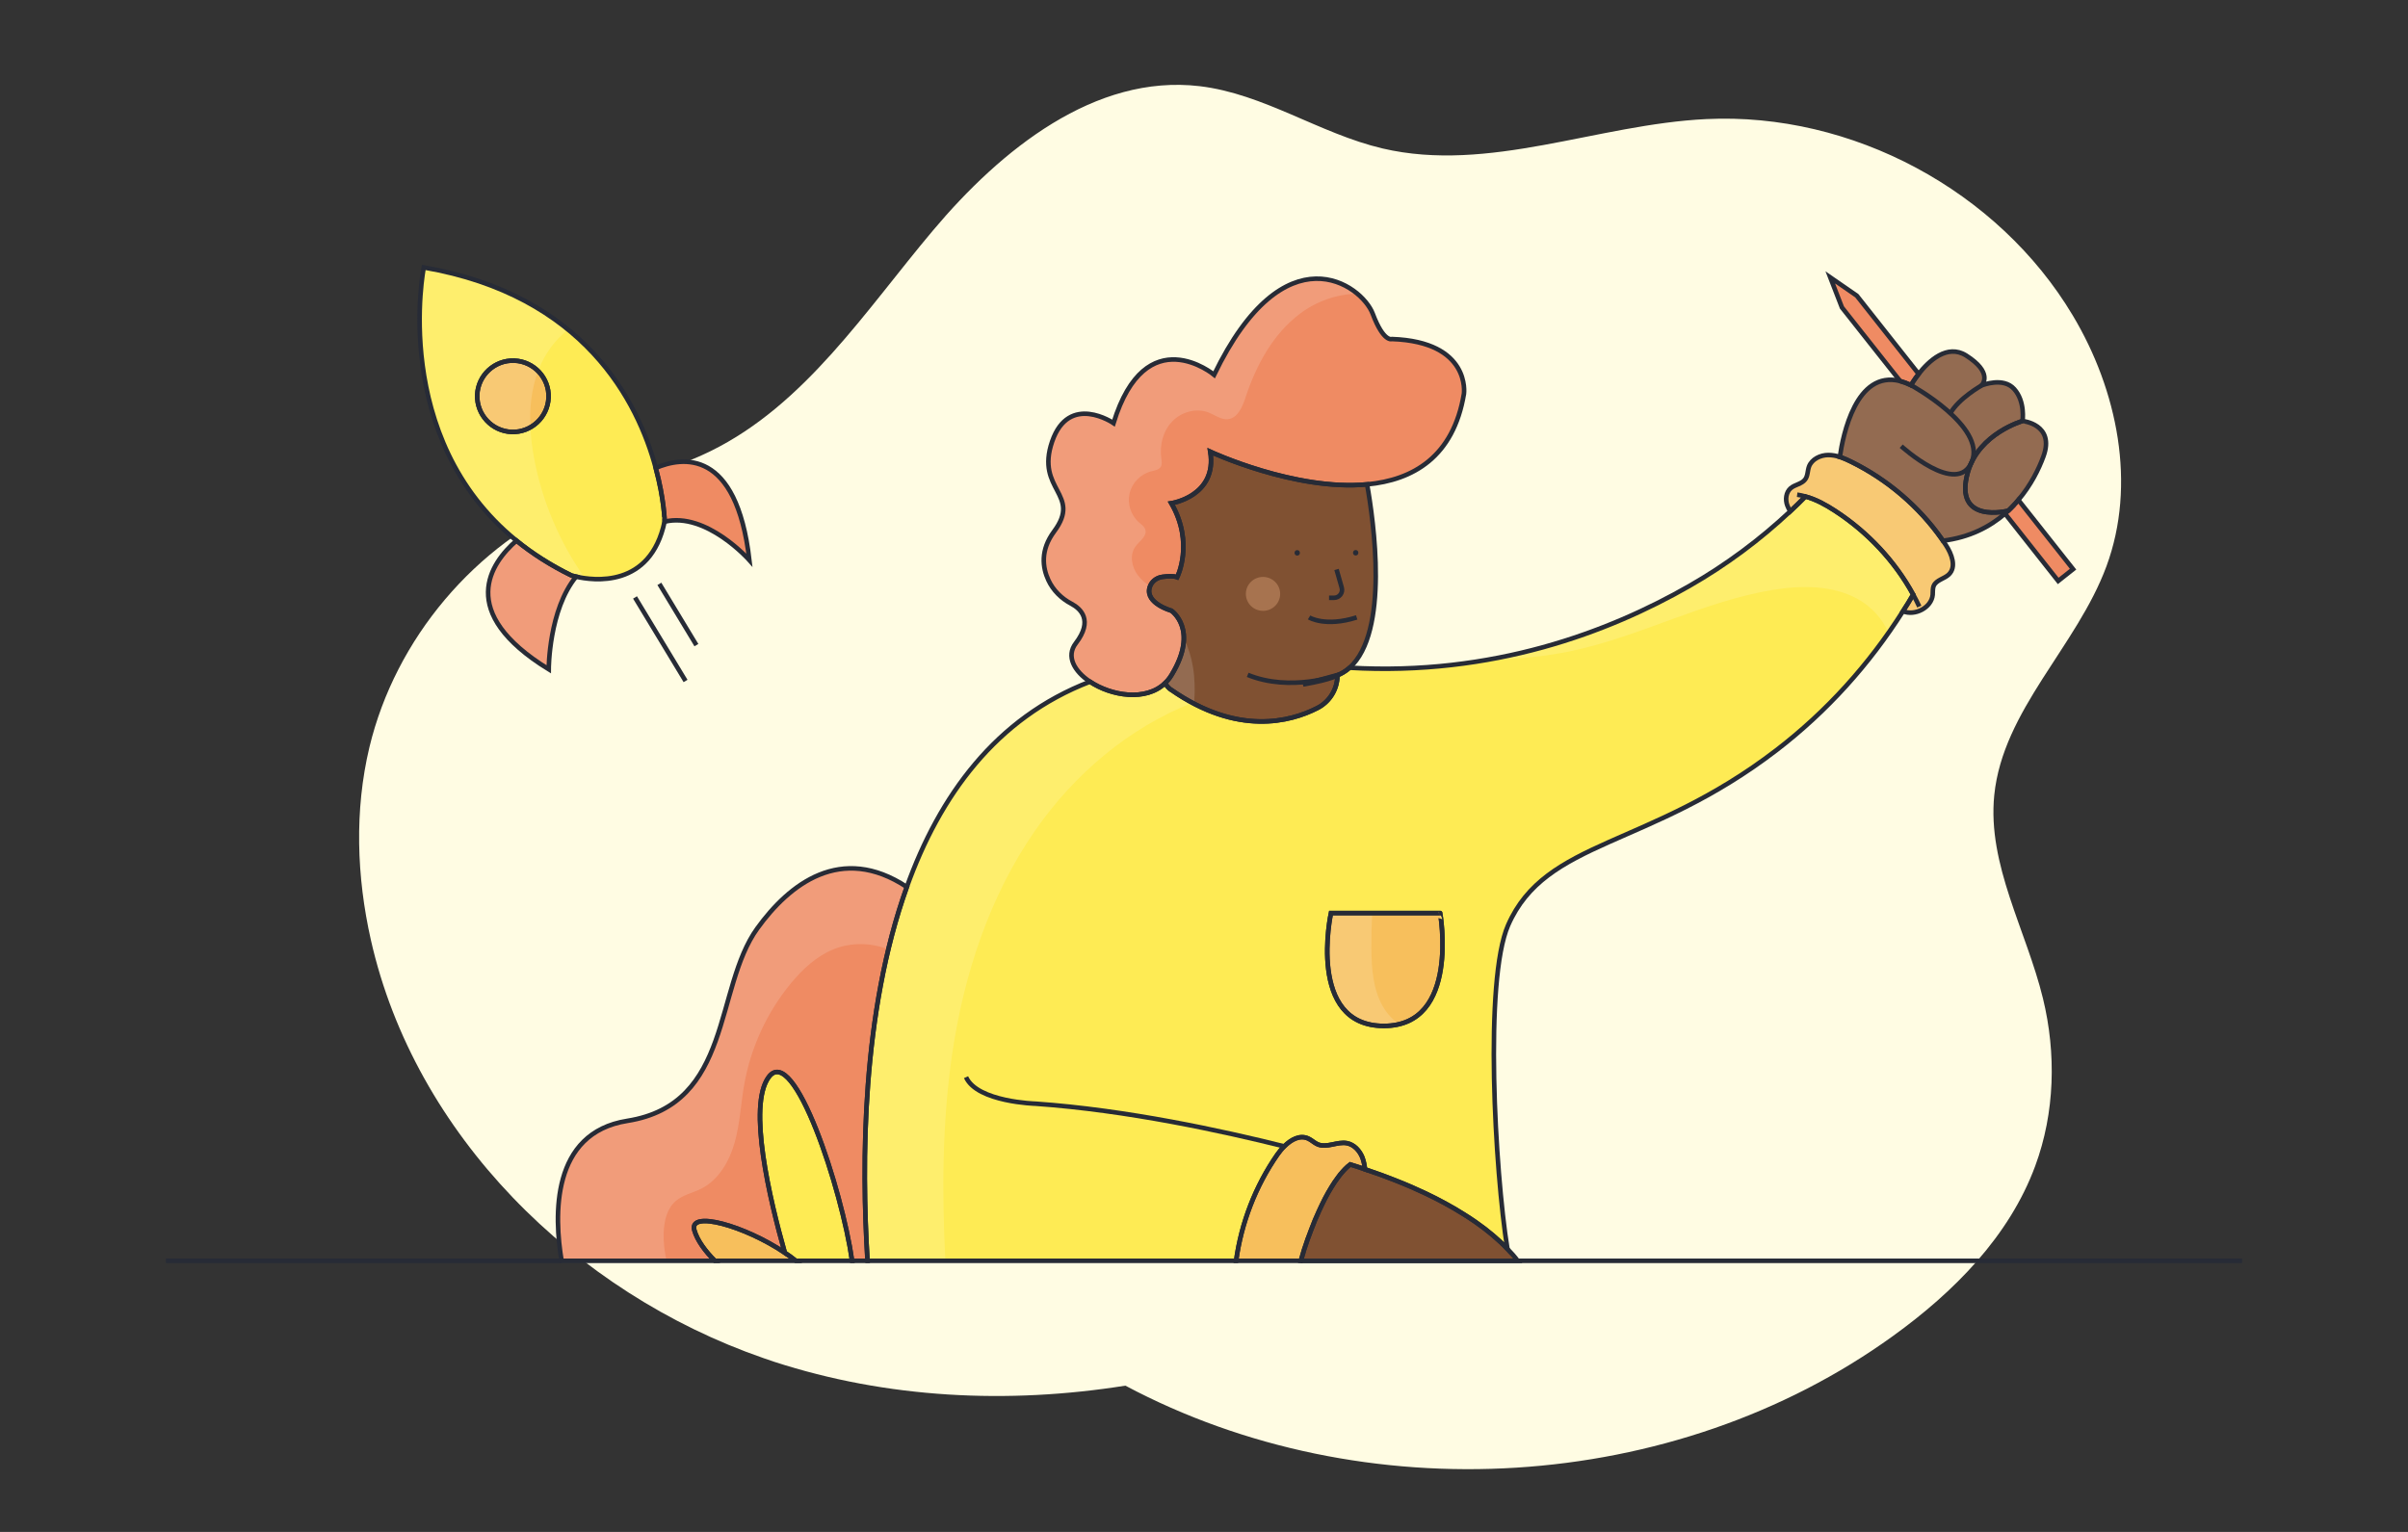 <?xml version="1.0" encoding="utf-8"?>
<!-- Generator: Adobe Illustrator 26.4.1, SVG Export Plug-In . SVG Version: 6.00 Build 0)  -->
<svg version="1.1" id="Capa_1" xmlns="http://www.w3.org/2000/svg" xmlns:xlink="http://www.w3.org/1999/xlink" x="0px" y="0px"
	 viewBox="0 0 264 168" style="enable-background:new 0 0 264 168;" xml:space="preserve">
<rect x="0" y="0" width="264" height="168" fill="#333333" stroke="none"/>
<style type="text/css">
	.st0{fill:#FFFCE3;}
	.st1{fill:#F7BF5C;}
	.st2{fill:none;}
	.st3{fill:#EF8B63;}
	.st4{fill:#FEEB54;}
	.st5{fill:#FFFFFF;}
	.st6{fill:#805132;}
	.st7{fill:#A7734F;}
	.st8{opacity:0.15;fill:#FFFFFF;}
	.st9{fill:none;stroke:#272B36;stroke-width:0.5;stroke-miterlimit:10;}
	.st10{fill:#272B36;}
</style>
<g>
	<path class="st0" d="M230.94,62.1c-3.25,8.8-11.35,15.75-12.3,25.1c-0.77,7.66,3.52,14.82,5.34,22.3
		c1.47,6.04,1.31,12.53-0.85,18.37c-2.85,7.72-8.93,13.84-15.6,18.65c-24.02,17.35-58.06,19.33-84.15,5.44
		c-12.89,2.05-26.12,1.41-38.51-2.62c-0.39-0.13-0.78-0.26-1.17-0.4c-20.71-7.17-38.22-24.5-43.04-45.86
		c-1.56-6.93-1.81-14.21-0.16-21.13c2.86-11.91,11.59-22.25,22.85-27.07c4.76-2.03,9.89-3.12,14.54-5.4
		c10.37-5.09,16.96-15.37,24.4-24.21c7.44-8.85,17.75-17.17,29.22-15.82c7.04,0.83,13.17,5.21,20.06,6.83
		c11.65,2.73,23.56-2.65,35.5-3.22c15.95-0.77,32,7.83,40.18,21.54C232.16,42.81,234.25,53.13,230.94,62.1z"/>
</g>
<path class="st1" d="M87.26,138.27h-8.89c-1.03-1.04-1.93-2.23-2.25-3.37c-0.59-2.19,5.51-0.48,9.92,2.48
	C86.47,137.67,86.88,137.96,87.26,138.27z"/>
<path class="st3" d="M95.11,138.27h-1.69c-1.11-7.81-6.38-23.93-9.15-20.14c-2.31,3.15,0.12,13.4,1.77,19.25
	c-4.41-2.96-10.51-4.67-9.92-2.48c0.32,1.14,1.22,2.33,2.25,3.37h-16.8c-0.82-4.89-1.18-14.03,7.21-15.35
	c11.55-1.83,9.5-14.54,14.25-21.11c3.5-4.85,9.17-9.31,16.39-4.54C94.47,111.07,94.45,127.55,95.11,138.27z"/>
<path class="st4" d="M93.42,138.27h-6.16c-0.38-0.31-0.79-0.6-1.22-0.89c-1.65-5.85-4.08-16.1-1.77-19.25
	C87.04,114.34,92.31,130.46,93.42,138.27z"/>
<path class="st1" d="M149.65,128.23c-0.53-0.19-1.07-0.36-1.62-0.53c-0.19,0.14-0.37,0.31-0.56,0.5c-0.19,0.19-0.37,0.4-0.55,0.62
	c0,0.01-0.01,0.01-0.01,0.01c-0.18,0.23-0.36,0.47-0.53,0.73c0,0.01-0.01,0.01-0.02,0.02c-0.12,0.19-0.25,0.38-0.37,0.58
	c-0.25,0.4-0.49,0.82-0.72,1.27c-0.23,0.45-0.45,0.91-0.67,1.39c-0.15,0.33-0.29,0.67-0.44,1c-0.27,0.67-0.53,1.35-0.77,2.01
	l-0.01,0.01c-0.31,0.85-0.57,1.67-0.78,2.43h-7.08c0.57-4.17,2.13-8.21,4.53-11.66c0.22-0.31,0.47-0.62,0.75-0.89
	c0.76-0.76,1.71-1.28,2.63-0.86c0.37,0.17,0.67,0.48,1.04,0.64c1,0.42,2.14-0.33,3.2-0.13c0.79,0.15,1.39,0.82,1.69,1.56
	C149.52,127.35,149.6,127.78,149.65,128.23z"/>
<path class="st4" d="M201.18,56.02c-1-0.65-2.07-1.25-3.24-1.57c-0.54,0.55-1.1,1.1-1.66,1.62c-3.35,3.14-7.05,5.89-11.05,8.18
	c-8.87,5.09-21.61,9.89-37.27,8.98c-0.39,0.34-0.83,0.63-1.33,0.83c0,1.51-0.85,2.9-2.2,3.59c-2.97,1.52-8.75,3.06-16.01-1.99
	c0,0-0.32-0.14-0.69-0.74c-2.11,2.03-5.9,1.39-8.23-0.16C109.15,78.74,103,87.3,99.42,97.27c-4.95,13.8-4.97,30.28-4.31,41h40.41
	c0.57-4.17,2.13-8.21,4.53-11.66c0.22-0.31,0.47-0.62,0.75-0.89c0.76-0.76,1.71-1.28,2.63-0.86c0.37,0.17,0.67,0.48,1.04,0.64
	c1,0.42,2.14-0.33,3.2-0.13c0.79,0.15,1.39,0.82,1.69,1.56c0.16,0.42,0.24,0.85,0.29,1.3c0.6,0.2,1.19,0.41,1.77,0.62
	c0.23,0.09,0.46,0.17,0.69,0.26c0.28,0.1,0.56,0.21,0.83,0.32c0.31,0.12,0.62,0.24,0.92,0.37c0.31,0.13,0.61,0.25,0.9,0.38
	c0.53,0.23,1.05,0.47,1.56,0.71c1.47,0.7,2.83,1.44,4.07,2.22c0.24,0.14,0.48,0.3,0.71,0.45c0.23,0.15,0.46,0.3,0.68,0.46
	c1.33,0.93,2.5,1.91,3.48,2.94c-1.36-8.56-2.55-29.46,0.08-35.49c4.13-9.44,15.4-8.43,29.43-19.21c5.51-4.23,10.17-9.41,13.86-15.23
	c0.39-0.6,0.77-1.21,1.12-1.83C207.76,61.56,204.79,58.37,201.18,56.02z M151.72,112.51c-8.5,0-5.8-12.38-5.8-12.38h11.97
	C157.89,100.13,160.1,112.51,151.72,112.51z"/>
<path class="st5" d="M146.68,74.01c0,0-0.52,0.49-3.82,1.05L146.68,74.01z"/>
<path class="st3" d="M210.35,41.01c-0.53,0.68-0.84,1.23-0.84,1.23c-0.42-0.2-0.82-0.35-1.19-0.45l-6.38-8.07l-1.28-3.3l2.91,2.01
	L210.35,41.01z"/>
<path class="st3" d="M227.28,62.42l-1.63,1.29l-5.83-7.38c0.12-0.11,0.24-0.21,0.35-0.32c0.02-0.02,0.04-0.03,0.05-0.04
	c0.1-0.09,0.18-0.18,0.27-0.27c0.09-0.09,0.17-0.18,0.26-0.27c0.19-0.19,0.36-0.39,0.53-0.6L227.28,62.42z"/>
<path class="st6" d="M215.74,51.79c-1.63,5.79,4.43,4.22,4.43,4.22c-0.11,0.11-0.23,0.21-0.35,0.32c-1.68,1.45-3.9,2.61-6.81,2.97
	c-0.04-0.06-0.07-0.11-0.11-0.17c-2.51-3.57-5.96-6.53-9.94-8.49c-0.36-0.18-0.74-0.35-1.12-0.49c-0.05-0.01-0.09-0.03-0.13-0.04
	c0.34-2.37,1.77-9.55,6.61-8.32c0.37,0.1,0.77,0.25,1.19,0.45c0,0,0.31-0.55,0.84-1.23c1.1-1.4,3.12-3.34,5.21-2.02
	c2.91,1.85,1.83,3.13,1.69,3.28c0.17-0.06,2.39-0.93,3.57,0.39c1.24,1.37,0.92,3.51,0.92,3.51s-4.76,1.36-5.98,5.56
	C215.75,51.75,215.75,51.77,215.74,51.79z"/>
<path class="st6" d="M224.03,50.06c-0.5,1.37-1.37,3.14-2.75,4.77c-0.17,0.21-0.34,0.41-0.53,0.6c-0.09,0.09-0.17,0.18-0.26,0.27
	c-0.09,0.09-0.17,0.18-0.27,0.27c-0.01,0.01-0.03,0.02-0.05,0.04c0,0-6.06,1.57-4.43-4.22c0.01-0.02,0.01-0.04,0.02-0.06
	c1.22-4.2,5.98-5.56,5.98-5.56S225.33,46.52,224.03,50.06z"/>
<path class="st2" d="M213.83,45.32c0.92-1.64,3.41-3.04,3.41-3.04"/>
<path class="st3" d="M63.16,63.24c-2.99,3.64-3,10.1-3,10.16c-10.21-6.28-6.33-11.68-3.54-14.11c1.72,1.4,3.72,2.69,6.03,3.82
	C62.65,63.11,62.84,63.17,63.16,63.24z"/>
<path class="st3" d="M82.16,61.43c0,0-4.71-5.32-9.3-4.22c0-0.02,0.01-0.03,0.01-0.05c0,0-0.05-2.42-0.98-5.84
	C74.79,50.08,80.74,49.16,82.16,61.43z"/>
<path class="st6" d="M147.96,73.23c-0.39,0.34-0.83,0.63-1.33,0.83c0,1.51-0.85,2.9-2.2,3.59c-2.97,1.52-8.75,3.06-16.01-1.99
	c0,0-0.32-0.14-0.69-0.74c0.26-0.25,0.49-0.53,0.69-0.86c0.02-0.03,0.03-0.05,0.05-0.08c3-4.97-0.05-7.01-0.05-7.01
	s-2.84-0.79-2.39-2.51c0.17-0.65,0.75-1.12,1.43-1.2c0.54-0.07,1.23-0.11,1.6,0.04c0,0,1.89-3.72-0.64-8.11c0,0,5.05-0.77,4.27-5.65
	c0,0,9.29,4.33,17.19,3.58C150.6,57.15,152.33,69.32,147.96,73.23z"/>
<path class="st3" d="M160.5,43.18c-1.16,6.96-5.61,9.47-10.62,9.94c-7.9,0.75-17.19-3.58-17.19-3.58c0.78,4.88-4.27,5.65-4.27,5.65
	c2.53,4.39,0.64,8.11,0.64,8.11c-0.37-0.15-1.06-0.11-1.6-0.04c-0.68,0.08-1.26,0.55-1.43,1.2c-0.45,1.72,2.39,2.51,2.39,2.51
	s3.05,2.04,0.05,7.01c-0.02,0.03-0.03,0.05-0.05,0.08c-0.2,0.33-0.43,0.61-0.69,0.86c-2.11,2.03-5.9,1.39-8.23-0.16
	c-1.72-1.15-2.65-2.78-1.55-4.22c1.92-2.51,0.54-3.78-0.49-4.33c-1.09-0.57-2-1.47-2.52-2.59c-0.64-1.38-0.9-3.28,0.63-5.34
	c3.06-4.13-2.06-4.5-0.22-9.86c1.85-5.36,6.73-2.02,6.73-2.02c3.55-11.52,11.03-5.3,11.03-5.3c7.73-16,16.19-9.87,17.39-6.69
	c1.19,3.17,2.11,2.77,2.11,2.77C161.28,37.49,160.5,43.18,160.5,43.18z"/>
<path class="st2" d="M146.53,62.45l0.57,2c0.16,0.56-0.26,1.11-0.85,1.11h-0.54"/>
<ellipse class="st7" cx="138.47" cy="65.13" rx="1.88" ry="1.86"/>
<path class="st2" d="M143.52,67.71c0,0,1.77,1.1,5.22,0"/>
<path class="st4" d="M71.89,51.32c-1.94-7.23-7.81-18.96-25.43-21.99c0,0-3.73,18.66,10.16,29.96c1.72,1.4,3.72,2.69,6.03,3.82
	c0,0,0.19,0.06,0.51,0.13c1.85,0.43,8.15,1.3,9.7-6.03c0-0.02,0.01-0.03,0.01-0.05C72.87,57.16,72.82,54.74,71.89,51.32z
	 M56.08,47.37c-2.16-0.09-3.84-1.91-3.76-4.07c0.09-2.15,1.91-3.83,4.07-3.75c2.16,0.09,3.84,1.91,3.75,4.06
	C60.05,45.77,58.23,47.45,56.08,47.37z"/>
<path class="st1" d="M60.14,43.61c-0.09,2.16-1.91,3.84-4.06,3.76c-2.16-0.09-3.84-1.91-3.76-4.07c0.09-2.15,1.91-3.83,4.07-3.75
	C58.55,39.64,60.23,41.46,60.14,43.61z"/>
<path class="st1" d="M151.72,112.51c-8.5,0-5.8-12.38-5.8-12.38h11.97C157.89,100.13,160.1,112.51,151.72,112.51z"/>
<path class="st2" d="M105.91,118.13c1.23,2.74,7.65,2.91,7.65,2.91c10,0.7,20.49,2.99,27.24,4.68"/>
<line class="st2" x1="69.62" y1="65.52" x2="75.16" y2="74.68"/>
<line class="st2" x1="72.29" y1="64.03" x2="76.35" y2="70.75"/>
<path class="st6" d="M166.4,138.27h-23.77c0.2-0.76,0.46-1.59,0.75-2.43l0.01-0.01c0.24-0.66,0.5-1.34,0.77-2.01
	c0.15-0.33,0.29-0.67,0.44-1c0.22-0.48,0.44-0.94,0.67-1.39c0.24-0.45,0.47-0.87,0.72-1.27c0.12-0.2,0.25-0.39,0.37-0.58
	c0.01-0.01,0.02-0.01,0.02-0.02c0.18-0.26,0.36-0.5,0.53-0.73c0,0,0.01,0,0.01-0.01c0.18-0.22,0.37-0.43,0.55-0.62
	c0.19-0.19,0.37-0.36,0.56-0.5c0.55,0.17,1.09,0.34,1.62,0.53c0.6,0.2,1.19,0.41,1.77,0.62c0.23,0.09,0.46,0.17,0.69,0.26
	c0.28,0.1,0.56,0.21,0.83,0.32c0.31,0.12,0.62,0.24,0.92,0.37c0.31,0.13,0.61,0.25,0.9,0.38c0.53,0.23,1.05,0.47,1.56,0.71
	c1.47,0.7,2.83,1.44,4.07,2.22c0.24,0.15,0.48,0.3,0.71,0.45c0.23,0.15,0.46,0.3,0.68,0.46c1.33,0.93,2.5,1.91,3.48,2.94
	C165.68,137.39,166.06,137.82,166.4,138.27z"/>
<path class="st2" d="M146.63,74.06c0,0-5.15,1.87-9.84-0.05"/>
<path class="st1" d="M213.66,63c-0.5,0.48-1.37,0.6-1.65,1.23c-0.14,0.31-0.09,0.67-0.12,1c-0.13,1.42-1.96,2.35-3.26,1.8
	c0.39-0.6,0.77-1.21,1.12-1.83c-1.99-3.64-4.96-6.83-8.57-9.18c-1-0.65-2.07-1.25-3.24-1.57c-0.54,0.55-1.1,1.1-1.66,1.62
	c-0.13-0.2-0.25-0.41-0.33-0.64c-0.24-0.64-0.15-1.44,0.37-1.89c0.47-0.4,1.21-0.46,1.58-0.95c0.31-0.4,0.26-0.95,0.43-1.42
	c0.3-0.81,1.24-1.27,2.12-1.27c0.43,0,0.85,0.08,1.26,0.21c0.04,0.01,0.08,0.03,0.13,0.04c0.38,0.14,0.76,0.31,1.12,0.49
	c3.98,1.96,7.43,4.92,9.94,8.49c0.04,0.06,0.07,0.11,0.11,0.17c0.11,0.16,0.22,0.31,0.32,0.47C213.98,60.76,214.52,62.17,213.66,63z
	"/>
<path class="st2" d="M210.42,66.52c-0.21-0.45-0.43-0.89-0.67-1.32"/>
<path class="st2" d="M197.94,54.45c-0.29-0.09-0.6-0.16-0.91-0.2"/>
<path class="st2" d="M209.51,42.24c0,0,8.27,4.51,6.67,8.4c-1.6,3.89-7.74-1.71-7.74-1.71"/>
<path class="st8" d="M148.8,32.21c-2.22,0.03-4.49,0.84-6.28,2.19c-2.96,2.23-4.8,5.65-5.96,9.16c-0.34,1.04-0.85,2.29-1.94,2.41
	c-0.75,0.07-1.41-0.45-2.11-0.73c-1.36-0.53-2.99-0.07-4,0.98c-1.01,1.06-1.4,2.61-1.19,4.05c0.04,0.3,0.1,0.62-0.04,0.89
	c-0.21,0.37-0.7,0.44-1.11,0.54c-1.13,0.3-2.06,1.26-2.33,2.4c-0.27,1.13,0.14,2.41,1.02,3.18c0.27,0.24,0.61,0.46,0.71,0.81
	c0.2,0.71-0.62,1.23-1.06,1.81c-0.69,0.9-0.46,2.24,0.21,3.15c0.37,0.5,0.85,0.9,1.37,1.25c-0.03,0.06-0.04,0.11-0.06,0.17
	c-0.45,1.72,2.39,2.51,2.39,2.51s1.37,0.92,1.37,3.02c0.49,0.99,0.82,2.06,1,3.15c0.21,1.27,0.23,2.56,0.14,3.85
	c-0.07,0.03-0.14,0.05-0.21,0.08c-6.96,2.73-12.96,7.84-17.24,14.01c-5.01,7.22-7.81,15.8-9.09,24.5c-1.1,7.5-1.12,15.11-0.75,22.69
	h-8.53c-0.55-8.99-0.63-22.04,2.29-34.16c-1.89-0.75-4.07-0.79-5.96-0.04c-1.88,0.75-3.42,2.17-4.71,3.73
	c-2.62,3.17-4.41,7.03-5.13,11.08c-0.38,2.12-0.47,4.3-1.05,6.38c-0.58,2.08-1.76,4.13-3.69,5.1c-0.93,0.46-2.01,0.67-2.79,1.35
	c-0.97,0.84-1.27,2.22-1.31,3.49c-0.03,1.03,0.08,2.07,0.33,3.07H61.57c-0.82-4.89-1.18-14.03,7.21-15.35
	c11.55-1.83,9.5-14.54,14.25-21.11c3.5-4.85,9.17-9.31,16.39-4.54c3.58-9.97,9.73-18.53,20.08-22.51c-1.72-1.15-2.65-2.78-1.55-4.22
	c1.92-2.51,0.54-3.78-0.49-4.33c-1.09-0.57-2-1.47-2.52-2.59c-0.64-1.38-0.9-3.28,0.63-5.34c3.06-4.13-2.06-4.5-0.22-9.86
	c1.85-5.36,6.73-2.02,6.73-2.02c3.55-11.52,11.03-5.3,11.03-5.3C139.18,28.54,145.7,29.63,148.8,32.21z"/>
<path class="st8" d="M224.03,50.07c-0.5,1.37-1.37,3.14-2.75,4.77c-0.17,0.21-0.34,0.41-0.53,0.6c-0.09,0.09-0.17,0.18-0.26,0.27
	c-0.09,0.09-0.17,0.18-0.27,0.27c-0.01,0.01-0.03,0.02-0.05,0.04c-0.11,0.11-0.23,0.21-0.35,0.32c-1.68,1.45-3.9,2.61-6.81,2.97
	c0.11,0.16,0.22,0.31,0.32,0.47c0.65,0.99,1.19,2.4,0.33,3.23c-0.5,0.48-1.37,0.6-1.65,1.23c-0.14,0.31-0.09,0.67-0.12,1
	c-0.13,1.42-1.96,2.35-3.26,1.8c-0.51,0.8-1.03,1.59-1.58,2.36c-0.67-1.56-1.93-2.93-3.43-3.74c-2.78-1.5-6.13-1.48-9.24-0.97
	c-7.57,1.24-14.49,5.07-21.99,6.68c-3.01,0.64-6.08,0.92-9.16,0.96c8.8-1.56,16.22-4.75,22-8.07c4-2.29,7.7-5.04,11.05-8.18
	c-0.13-0.2-0.25-0.41-0.33-0.64c-0.24-0.64-0.15-1.44,0.37-1.89c0.47-0.4,1.21-0.46,1.58-0.95c0.31-0.4,0.26-0.95,0.43-1.42
	c0.3-0.81,1.24-1.27,2.12-1.27c0.43,0,0.85,0.08,1.26,0.21c0.34-2.37,1.77-9.55,6.61-8.32c0.37,0.1,0.77,0.25,1.19,0.45
	c0,0,0.31-0.55,0.84-1.23c1.1-1.4,3.12-3.34,5.21-2.02c2.91,1.85,1.83,3.13,1.69,3.28c0.17-0.06,2.39-0.93,3.57,0.39
	c1.24,1.37,0.92,3.51,0.92,3.51S225.33,46.53,224.03,50.07z"/>
<path class="st8" d="M64.15,63.44c-0.4-0.06-0.73-0.13-0.99-0.19c-2.99,3.64-3,10.1-3,10.16c-10.21-6.28-6.33-11.68-3.54-14.11
	C42.73,48,46.46,29.34,46.46,29.34c6.93,1.2,12.04,3.73,15.81,6.81c-1.43,1.12-2.55,2.68-3.21,4.37c-0.02,0.06-0.05,0.13-0.07,0.19
	c-0.74,1.96-0.94,4.06-0.84,6.16c0.05,1.09,0.19,2.18,0.38,3.25C59.4,54.9,61.34,59.47,64.15,63.44z"/>
<path class="st8" d="M153.41,112.32c-0.13,0.03-0.26,0.06-0.39,0.09c-0.13,0.02-0.27,0.04-0.41,0.06c-0.28,0.03-0.58,0.05-0.89,0.05
	c-8.5,0-5.8-12.38-5.8-12.38h4.52c-0.07,1.28-0.1,2.57-0.09,3.86c0.02,2.18,0.17,4.45,1.24,6.34
	C152.03,111.12,152.67,111.82,153.41,112.32z"/>
<path class="st9" d="M87.26,138.27h-8.89c-1.03-1.04-1.93-2.23-2.25-3.37c-0.59-2.19,5.51-0.48,9.92,2.48
	C86.47,137.67,86.88,137.96,87.26,138.27z"/>
<line class="st9" x1="61.57" y1="138.27" x2="18.19" y2="138.27"/>
<polyline class="st9" points="245.81,138.27 166.4,138.27 142.63,138.27 142.6,138.27 "/>
<path class="st9" d="M95.11,138.27h-1.69c-1.11-7.81-6.38-23.93-9.15-20.14c-2.31,3.15,0.12,13.4,1.77,19.25
	c-4.41-2.96-10.51-4.67-9.92-2.48c0.32,1.14,1.22,2.33,2.25,3.37h-16.8c-0.82-4.89-1.18-14.03,7.21-15.35
	c11.55-1.83,9.5-14.54,14.25-21.11c3.5-4.85,9.17-9.31,16.39-4.54C94.47,111.07,94.45,127.55,95.11,138.27z"/>
<path class="st9" d="M93.42,138.27h-6.16c-0.38-0.31-0.79-0.6-1.22-0.89c-1.65-5.85-4.08-16.1-1.77-19.25
	C87.04,114.34,92.31,130.46,93.42,138.27z"/>
<path class="st9" d="M149.65,128.23c-0.53-0.19-1.07-0.36-1.62-0.53c-0.19,0.14-0.37,0.31-0.56,0.5c-0.19,0.19-0.37,0.4-0.55,0.62
	c0,0.01-0.01,0.01-0.01,0.01c-0.18,0.23-0.36,0.47-0.53,0.73c0,0.01-0.01,0.01-0.02,0.02c-0.12,0.19-0.25,0.38-0.37,0.58
	c-0.25,0.4-0.49,0.82-0.72,1.27c-0.23,0.45-0.45,0.91-0.67,1.39c-0.15,0.33-0.29,0.67-0.44,1c-0.27,0.67-0.53,1.35-0.77,2.01
	l-0.01,0.01c-0.31,0.85-0.57,1.67-0.78,2.43h-7.08c0.57-4.17,2.13-8.21,4.53-11.66c0.22-0.31,0.47-0.62,0.75-0.89
	c0.76-0.76,1.71-1.28,2.63-0.86c0.37,0.17,0.67,0.48,1.04,0.64c1,0.42,2.14-0.33,3.2-0.13c0.79,0.15,1.39,0.82,1.69,1.56
	C149.52,127.35,149.6,127.78,149.65,128.23z"/>
<path class="st9" d="M201.18,56.02c-1-0.65-2.07-1.25-3.24-1.57c-0.54,0.55-1.1,1.1-1.66,1.62c-3.35,3.14-7.05,5.89-11.05,8.18
	c-8.87,5.09-21.61,9.89-37.27,8.98c-0.39,0.34-0.83,0.63-1.33,0.83c0,1.51-0.85,2.9-2.2,3.59c-2.97,1.52-8.75,3.06-16.01-1.99
	c0,0-0.32-0.14-0.69-0.74c-2.11,2.03-5.9,1.39-8.23-0.16C109.15,78.74,103,87.3,99.42,97.27c-4.95,13.8-4.97,30.28-4.31,41h40.41
	c0.57-4.17,2.13-8.21,4.53-11.66c0.22-0.31,0.47-0.62,0.75-0.89c0.76-0.76,1.71-1.28,2.63-0.86c0.37,0.17,0.67,0.48,1.04,0.64
	c1,0.42,2.14-0.33,3.2-0.13c0.79,0.15,1.39,0.82,1.69,1.56c0.16,0.42,0.24,0.85,0.29,1.3c0.6,0.2,1.19,0.41,1.77,0.62
	c0.23,0.09,0.46,0.17,0.69,0.26c0.28,0.1,0.56,0.21,0.83,0.32c0.31,0.12,0.62,0.24,0.92,0.37c0.31,0.13,0.61,0.25,0.9,0.38
	c0.53,0.23,1.05,0.47,1.56,0.71c1.47,0.7,2.83,1.44,4.07,2.22c0.24,0.14,0.48,0.3,0.71,0.45c0.23,0.15,0.46,0.3,0.68,0.46
	c1.33,0.93,2.5,1.91,3.48,2.94c-1.36-8.56-2.55-29.46,0.08-35.49c4.13-9.44,15.4-8.43,29.43-19.21c5.51-4.23,10.17-9.41,13.86-15.23
	c0.39-0.6,0.77-1.21,1.12-1.83C207.76,61.56,204.79,58.37,201.18,56.02z M151.72,112.51c-8.5,0-5.8-12.38-5.8-12.38h11.97
	C157.89,100.13,160.1,112.51,151.72,112.51z"/>
<path class="st9" d="M146.68,74.01c0,0-0.52,0.49-3.82,1.05L146.68,74.01z"/>
<path class="st9" d="M210.35,41.01c-0.53,0.68-0.84,1.23-0.84,1.23c-0.42-0.2-0.82-0.35-1.19-0.45l-6.38-8.07l-1.28-3.3l2.91,2.01
	L210.35,41.01z"/>
<path class="st9" d="M227.28,62.42l-1.63,1.29l-5.83-7.38c0.12-0.11,0.24-0.21,0.35-0.32c0.02-0.02,0.04-0.03,0.05-0.04
	c0.1-0.09,0.18-0.18,0.27-0.27c0.09-0.09,0.17-0.18,0.26-0.27c0.19-0.19,0.36-0.39,0.53-0.6L227.28,62.42z"/>
<path class="st9" d="M215.74,51.79c-1.63,5.79,4.43,4.22,4.43,4.22c-0.11,0.11-0.23,0.21-0.35,0.32c-1.68,1.45-3.9,2.61-6.81,2.97
	c-0.04-0.06-0.07-0.11-0.11-0.17c-2.51-3.57-5.96-6.53-9.94-8.49c-0.36-0.18-0.74-0.35-1.12-0.49c-0.05-0.01-0.09-0.03-0.13-0.04
	c0.34-2.37,1.77-9.55,6.61-8.32c0.37,0.1,0.77,0.25,1.19,0.45c0,0,0.31-0.55,0.84-1.23c1.1-1.4,3.12-3.34,5.21-2.02
	c2.91,1.85,1.83,3.13,1.69,3.28c0.17-0.06,2.39-0.93,3.57,0.39c1.24,1.37,0.92,3.51,0.92,3.51s-4.76,1.36-5.98,5.56
	C215.75,51.75,215.75,51.77,215.74,51.79z"/>
<path class="st9" d="M224.03,50.06c-0.5,1.37-1.37,3.14-2.75,4.77c-0.17,0.21-0.34,0.41-0.53,0.6c-0.09,0.09-0.17,0.18-0.26,0.27
	c-0.09,0.09-0.17,0.18-0.27,0.27c-0.01,0.01-0.03,0.02-0.05,0.04c0,0-6.06,1.57-4.43-4.22c0.01-0.02,0.01-0.04,0.02-0.06
	c1.22-4.2,5.98-5.56,5.98-5.56S225.33,46.52,224.03,50.06z"/>
<path class="st9" d="M213.83,45.32c0.92-1.64,3.41-3.04,3.41-3.04"/>
<path class="st9" d="M63.16,63.24c-2.99,3.64-3,10.1-3,10.16c-10.21-6.28-6.33-11.68-3.54-14.11c1.72,1.4,3.72,2.69,6.03,3.82
	C62.65,63.11,62.84,63.17,63.16,63.24z"/>
<path class="st9" d="M82.16,61.43c0,0-4.71-5.32-9.3-4.22c0-0.02,0.01-0.03,0.01-0.05c0,0-0.05-2.42-0.98-5.84
	C74.79,50.08,80.74,49.16,82.16,61.43z"/>
<path class="st9" d="M147.96,73.23c-0.39,0.34-0.83,0.63-1.33,0.83c0,1.51-0.85,2.9-2.2,3.59c-2.97,1.52-8.75,3.06-16.01-1.99
	c0,0-0.32-0.14-0.69-0.74c0.26-0.25,0.49-0.53,0.69-0.86c0.02-0.03,0.03-0.05,0.05-0.08c3-4.97-0.05-7.01-0.05-7.01
	s-2.84-0.79-2.39-2.51c0.17-0.65,0.75-1.12,1.43-1.2c0.54-0.07,1.23-0.11,1.6,0.04c0,0,1.89-3.72-0.64-8.11c0,0,5.05-0.77,4.27-5.65
	c0,0,9.29,4.33,17.19,3.58C150.6,57.15,152.33,69.32,147.96,73.23z"/>
<path class="st9" d="M160.5,43.18c-1.16,6.96-5.61,9.47-10.62,9.94c-7.9,0.75-17.19-3.58-17.19-3.58c0.78,4.88-4.27,5.65-4.27,5.65
	c2.53,4.39,0.64,8.11,0.64,8.11c-0.37-0.15-1.06-0.11-1.6-0.04c-0.68,0.08-1.26,0.55-1.43,1.2c-0.45,1.72,2.39,2.51,2.39,2.51
	s3.05,2.04,0.05,7.01c-0.02,0.03-0.03,0.05-0.05,0.08c-0.2,0.33-0.43,0.61-0.69,0.86c-2.11,2.03-5.9,1.39-8.23-0.16
	c-1.72-1.15-2.65-2.78-1.55-4.22c1.92-2.51,0.54-3.78-0.49-4.33c-1.09-0.57-2-1.47-2.52-2.59c-0.64-1.38-0.9-3.28,0.63-5.34
	c3.06-4.13-2.06-4.5-0.22-9.86c1.85-5.36,6.73-2.02,6.73-2.02c3.55-11.52,11.03-5.3,11.03-5.3c7.73-16,16.19-9.87,17.39-6.69
	c1.19,3.17,2.11,2.77,2.11,2.77C161.28,37.49,160.5,43.18,160.5,43.18z"/>
<path class="st9" d="M146.53,62.45l0.57,2c0.16,0.56-0.26,1.11-0.85,1.11h-0.54"/>
<ellipse class="st2" cx="138.47" cy="65.13" rx="1.88" ry="1.86"/>
<path class="st9" d="M143.52,67.71c0,0,1.77,1.1,5.22,0"/>
<g>
	<g>
		<path class="st10" d="M142.22,60.93c0.39,0,0.39-0.6,0-0.6C141.83,60.33,141.83,60.93,142.22,60.93L142.22,60.93z"/>
	</g>
</g>
<g>
	<g>
		<path class="st10" d="M148.63,60.92c0.39,0,0.39-0.6,0-0.6C148.24,60.32,148.24,60.92,148.63,60.92L148.63,60.92z"/>
	</g>
</g>
<path class="st9" d="M71.89,51.32c-1.94-7.23-7.81-18.96-25.43-21.99c0,0-3.73,18.66,10.16,29.96c1.72,1.4,3.72,2.69,6.03,3.82
	c0,0,0.19,0.06,0.51,0.13c1.85,0.43,8.15,1.3,9.7-6.03c0-0.02,0.01-0.03,0.01-0.05C72.87,57.16,72.82,54.74,71.89,51.32z
	 M56.08,47.37c-2.16-0.09-3.84-1.91-3.76-4.07c0.09-2.15,1.91-3.83,4.07-3.75c2.16,0.09,3.84,1.91,3.75,4.06
	C60.05,45.77,58.23,47.45,56.08,47.37z"/>
<path class="st9" d="M60.14,43.61c-0.09,2.16-1.91,3.84-4.06,3.76c-2.16-0.09-3.84-1.91-3.76-4.07c0.09-2.15,1.91-3.83,4.07-3.75
	C58.55,39.64,60.23,41.46,60.14,43.61z"/>
<path class="st9" d="M151.72,112.51c-8.5,0-5.8-12.38-5.8-12.38h11.97C157.89,100.13,160.1,112.51,151.72,112.51z"/>
<path class="st9" d="M105.91,118.13c1.23,2.74,7.65,2.91,7.65,2.91c10,0.7,20.49,2.99,27.24,4.68"/>
<line class="st9" x1="69.62" y1="65.52" x2="75.16" y2="74.68"/>
<line class="st9" x1="72.29" y1="64.03" x2="76.35" y2="70.75"/>
<path class="st9" d="M166.4,138.27h-23.77c0.2-0.76,0.46-1.59,0.75-2.43l0.01-0.01c0.24-0.66,0.5-1.34,0.77-2.01
	c0.15-0.33,0.29-0.67,0.44-1c0.22-0.48,0.44-0.94,0.67-1.39c0.24-0.45,0.47-0.87,0.72-1.27c0.12-0.2,0.25-0.39,0.37-0.58
	c0.01-0.01,0.02-0.01,0.02-0.02c0.18-0.26,0.36-0.5,0.53-0.73c0,0,0.01,0,0.01-0.01c0.18-0.22,0.37-0.43,0.55-0.62
	c0.19-0.19,0.37-0.36,0.56-0.5c0.55,0.17,1.09,0.34,1.62,0.53c0.6,0.2,1.19,0.41,1.77,0.62c0.23,0.09,0.46,0.17,0.69,0.26
	c0.28,0.1,0.56,0.21,0.83,0.32c0.31,0.12,0.62,0.24,0.92,0.37c0.31,0.13,0.61,0.25,0.9,0.38c0.53,0.23,1.05,0.47,1.56,0.71
	c1.47,0.7,2.83,1.44,4.07,2.22c0.24,0.15,0.48,0.3,0.71,0.45c0.23,0.15,0.46,0.3,0.68,0.46c1.33,0.93,2.5,1.91,3.48,2.94
	C165.68,137.39,166.06,137.82,166.4,138.27z"/>
<path class="st9" d="M146.63,74.06c0,0-5.15,1.87-9.84-0.05"/>
<path class="st9" d="M213.66,63c-0.5,0.48-1.37,0.6-1.65,1.23c-0.14,0.31-0.09,0.67-0.12,1c-0.13,1.42-1.96,2.35-3.26,1.8
	c0.39-0.6,0.77-1.21,1.12-1.83c-1.99-3.64-4.96-6.83-8.57-9.18c-1-0.65-2.07-1.25-3.24-1.57c-0.54,0.55-1.1,1.1-1.66,1.62
	c-0.13-0.2-0.25-0.41-0.33-0.64c-0.24-0.64-0.15-1.44,0.37-1.89c0.47-0.4,1.21-0.46,1.58-0.95c0.31-0.4,0.26-0.95,0.43-1.42
	c0.3-0.81,1.24-1.27,2.12-1.27c0.43,0,0.85,0.08,1.26,0.21c0.04,0.01,0.08,0.03,0.13,0.04c0.38,0.14,0.76,0.31,1.12,0.49
	c3.98,1.96,7.43,4.92,9.94,8.49c0.04,0.06,0.07,0.11,0.11,0.17c0.11,0.16,0.22,0.31,0.32,0.47C213.98,60.76,214.52,62.17,213.66,63z
	"/>
<path class="st9" d="M210.42,66.52c-0.21-0.45-0.43-0.89-0.67-1.32"/>
<path class="st9" d="M197.94,54.45c-0.29-0.09-0.6-0.16-0.91-0.2"/>
<path class="st9" d="M209.51,42.24c0,0,8.27,4.51,6.67,8.4c-1.6,3.89-7.74-1.71-7.74-1.71"/>
</svg>
